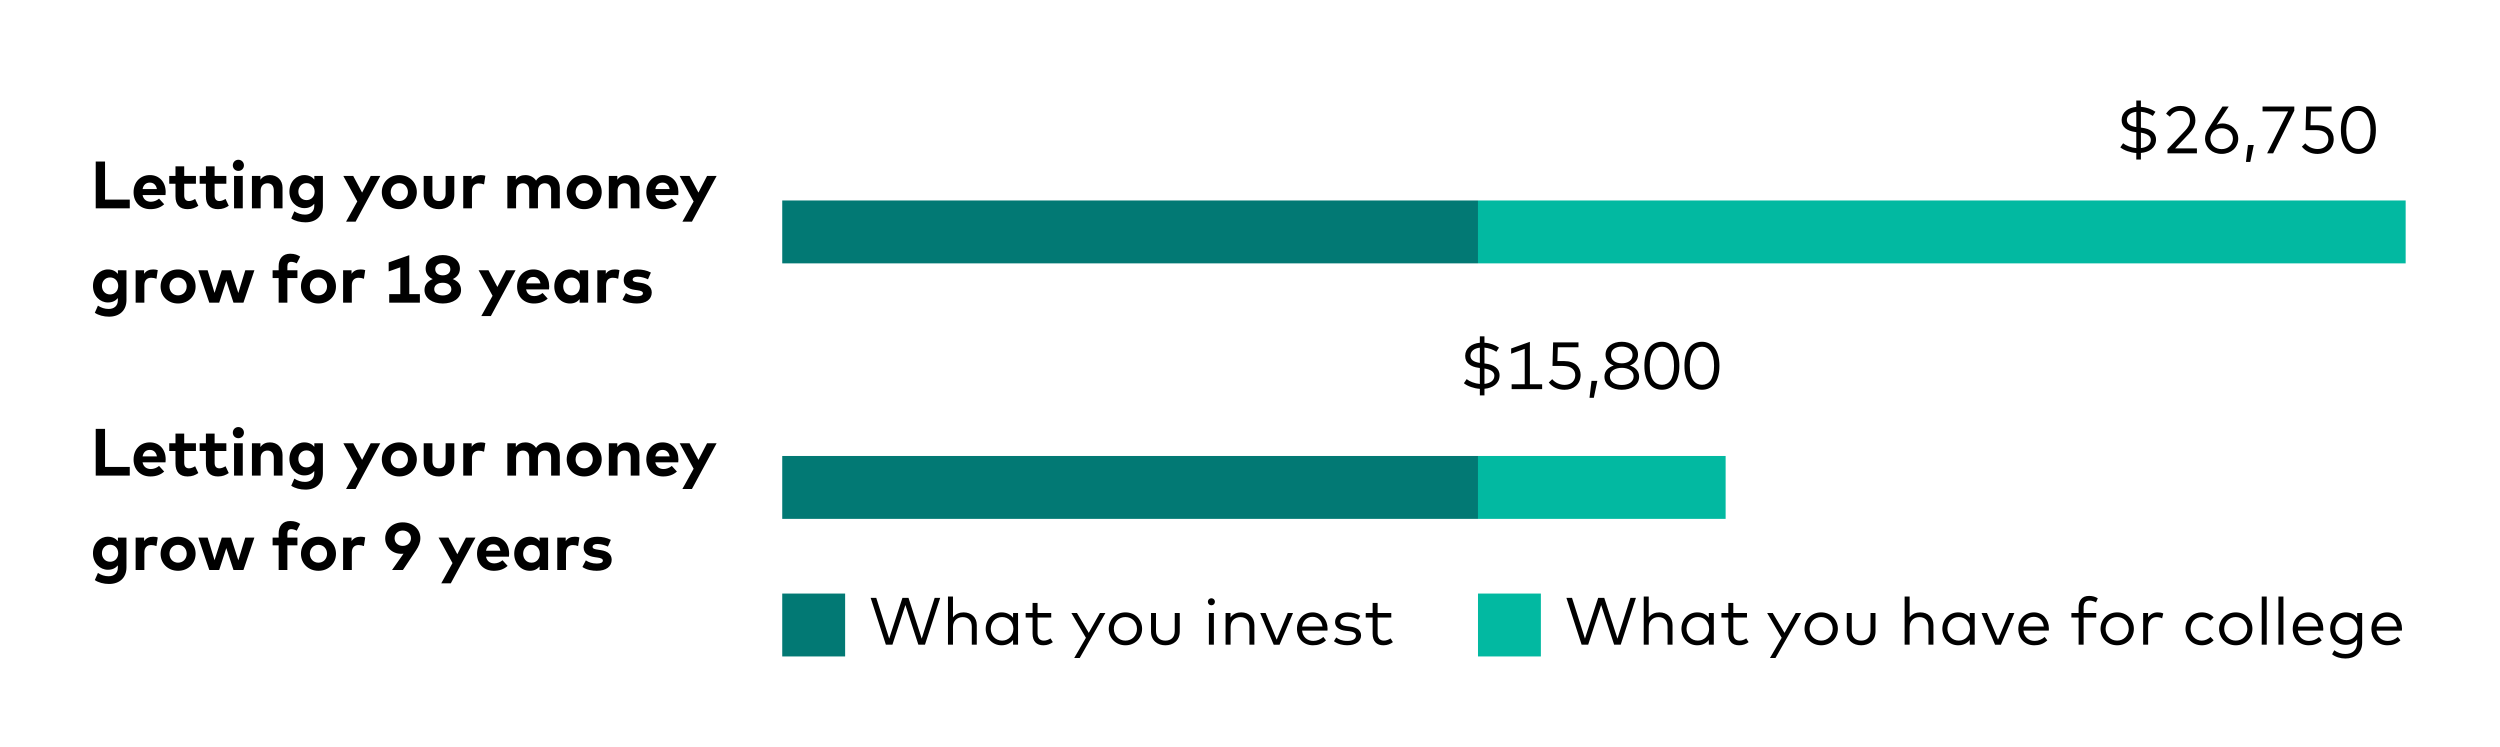 <svg width="636" height="190" viewBox="0 0 636 190" fill="none" xmlns="http://www.w3.org/2000/svg">
<path d="M33.013 53H24.352V41.1H26.723V50.782H33.013V53ZM38.256 53.212C35.732 53.212 33.981 51.495 33.981 48.903C33.981 46.31 35.681 44.542 38.146 44.542C40.517 44.542 42.141 46.302 42.149 48.869C42.149 49.124 42.132 49.43 42.107 49.617H36.267C36.505 50.807 37.338 51.325 38.384 51.325C39.098 51.325 39.871 51.036 40.466 50.535L41.767 51.963C40.832 52.822 39.642 53.212 38.256 53.212ZM36.276 48.104H39.922C39.718 47.05 39.081 46.455 38.129 46.455C37.083 46.455 36.471 47.084 36.276 48.104ZM47.73 53.212C45.69 53.212 44.644 52.056 44.644 49.923V46.736H43.055V44.764H44.644V42.316H46.863V44.764H49.846V46.736H46.863V49.745C46.863 50.773 47.407 51.147 48.095 51.147C48.622 51.147 49.192 50.883 49.642 50.611L50.458 52.346C49.736 52.839 48.903 53.212 47.73 53.212ZM55.466 53.212C53.426 53.212 52.38 52.056 52.38 49.923V46.736H50.791V44.764H52.38V42.316H54.599V44.764H57.582V46.736H54.599V49.745C54.599 50.773 55.143 51.147 55.831 51.147C56.358 51.147 56.928 50.883 57.378 50.611L58.194 52.346C57.472 52.839 56.639 53.212 55.466 53.212ZM60.639 43.48C59.84 43.48 59.228 42.868 59.228 42.069C59.228 41.27 59.84 40.641 60.639 40.641C61.438 40.641 62.058 41.27 62.058 42.069C62.058 42.868 61.438 43.48 60.639 43.48ZM61.761 53H59.542V44.764H61.761V53ZM66.31 53H64.091V44.764H66.25V45.733C66.837 44.857 67.738 44.542 68.673 44.542C70.543 44.542 71.877 45.843 71.877 47.755V53H69.659V48.469C69.659 47.279 69.064 46.625 68.052 46.625C67.1 46.625 66.31 47.245 66.31 48.486V53ZM77.697 56.562C76.396 56.562 75.019 56.221 74.093 55.567L74.883 53.757C75.708 54.3 76.617 54.598 77.603 54.598C78.98 54.598 79.949 53.833 79.949 52.413V51.836C79.388 52.524 78.555 52.949 77.416 52.949C75.41 52.949 73.625 51.275 73.625 48.75C73.625 46.217 75.41 44.542 77.416 44.542C78.564 44.542 79.405 44.984 79.966 45.681V44.764H82.142V52.32C82.142 54.964 80.417 56.562 77.697 56.562ZM77.977 50.909C79.21 50.909 80.043 49.974 80.043 48.75C80.043 47.517 79.21 46.583 77.977 46.583C76.711 46.583 75.903 47.551 75.903 48.75C75.903 49.94 76.711 50.909 77.977 50.909ZM90.461 56.4H88.03L90.895 51.249L87.342 44.764H89.858L92.119 48.996L94.312 44.764H96.743L90.461 56.4ZM101.579 53.212C99.02 53.212 97.133 51.359 97.133 48.877C97.133 46.395 99.02 44.542 101.579 44.542C104.146 44.542 106.041 46.395 106.041 48.877C106.041 51.359 104.146 53.212 101.579 53.212ZM101.579 51.147C102.828 51.147 103.772 50.212 103.772 48.877C103.772 47.543 102.828 46.608 101.579 46.608C100.329 46.608 99.394 47.543 99.394 48.877C99.394 50.212 100.329 51.147 101.579 51.147ZM111.686 53.212C109.621 53.212 107.785 52.09 107.785 49.489V44.764H110.003V49.294C110.003 50.611 110.726 51.147 111.686 51.147C112.638 51.147 113.369 50.611 113.369 49.294V44.764H115.579V49.489C115.579 52.09 113.743 53.212 111.686 53.212ZM120.066 53H117.847V44.764H119.998V45.664C120.516 44.891 121.307 44.542 122.318 44.542C122.794 44.542 123.168 44.611 123.474 44.721L123.143 46.922C122.777 46.761 122.25 46.659 121.8 46.659C120.771 46.659 120.066 47.288 120.066 48.512V53ZM131.288 53H129.07V44.764H131.229V45.733C131.815 44.857 132.716 44.542 133.651 44.542C134.841 44.542 135.819 45.078 136.371 45.953C137.009 44.908 138.088 44.542 139.168 44.542C141.106 44.542 142.415 45.843 142.415 47.755V53H140.205V48.469C140.205 47.279 139.601 46.625 138.598 46.625C137.646 46.625 136.856 47.245 136.856 48.486V53H134.637V48.469C134.637 47.279 134.042 46.625 133.031 46.625C132.079 46.625 131.288 47.245 131.288 48.486V53ZM148.611 53.212C146.052 53.212 144.165 51.359 144.165 48.877C144.165 46.395 146.052 44.542 148.611 44.542C151.178 44.542 153.073 46.395 153.073 48.877C153.073 51.359 151.178 53.212 148.611 53.212ZM148.611 51.147C149.86 51.147 150.804 50.212 150.804 48.877C150.804 47.543 149.86 46.608 148.611 46.608C147.361 46.608 146.426 47.543 146.426 48.877C146.426 50.212 147.361 51.147 148.611 51.147ZM157.104 53H154.885V44.764H157.044V45.733C157.631 44.857 158.532 44.542 159.467 44.542C161.337 44.542 162.671 45.843 162.671 47.755V53H160.453V48.469C160.453 47.279 159.858 46.625 158.846 46.625C157.894 46.625 157.104 47.245 157.104 48.486V53ZM168.695 53.212C166.17 53.212 164.419 51.495 164.419 48.903C164.419 46.31 166.119 44.542 168.584 44.542C170.956 44.542 172.579 46.302 172.588 48.869C172.588 49.124 172.571 49.43 172.545 49.617H166.706C166.944 50.807 167.777 51.325 168.822 51.325C169.536 51.325 170.31 51.036 170.905 50.535L172.205 51.963C171.27 52.822 170.08 53.212 168.695 53.212ZM166.714 48.104H170.361C170.157 47.05 169.519 46.455 168.567 46.455C167.522 46.455 166.91 47.084 166.714 48.104ZM176.026 56.4H173.595L176.459 51.249L172.906 44.764H175.422L177.683 48.996L179.876 44.764H182.307L176.026 56.4ZM27.726 80.561C26.425 80.561 25.049 80.222 24.122 79.567L24.913 77.757C25.737 78.3 26.646 78.598 27.633 78.598C29.009 78.598 29.979 77.833 29.979 76.413V75.835C29.418 76.524 28.584 76.949 27.445 76.949C25.439 76.949 23.654 75.275 23.654 72.75C23.654 70.217 25.439 68.543 27.445 68.543C28.593 68.543 29.434 68.984 29.995 69.681V68.763H32.172V76.32C32.172 78.963 30.446 80.561 27.726 80.561ZM28.006 74.909C29.239 74.909 30.072 73.974 30.072 72.75C30.072 71.517 29.239 70.582 28.006 70.582C26.74 70.582 25.933 71.552 25.933 72.75C25.933 73.94 26.74 74.909 28.006 74.909ZM36.726 77H34.507V68.763H36.658V69.665C37.176 68.891 37.967 68.543 38.978 68.543C39.454 68.543 39.828 68.611 40.134 68.721L39.803 70.922C39.437 70.761 38.91 70.659 38.46 70.659C37.431 70.659 36.726 71.288 36.726 72.512V77ZM45.299 77.213C42.741 77.213 40.854 75.359 40.854 72.877C40.854 70.395 42.741 68.543 45.299 68.543C47.866 68.543 49.762 70.395 49.762 72.877C49.762 75.359 47.866 77.213 45.299 77.213ZM45.299 75.147C46.549 75.147 47.492 74.212 47.492 72.877C47.492 71.543 46.549 70.608 45.299 70.608C44.05 70.608 43.115 71.543 43.115 72.877C43.115 74.212 44.05 75.147 45.299 75.147ZM55.76 77H53.244L50.456 68.763H52.819L54.579 74.518L56.423 68.763H58.761L60.631 74.543L62.399 68.763H64.719L61.931 77H59.398L57.571 71.433L55.76 77ZM73.108 77H70.89V70.736H69.351V68.763H70.89V67.743C70.89 65.814 71.918 64.547 73.839 64.547C74.961 64.547 75.743 64.871 76.372 65.287L75.488 67.013C75.08 66.791 74.596 66.613 74.077 66.613C73.44 66.613 73.108 67.004 73.108 67.769V68.763H75.667V70.736H73.108V77ZM81.009 77.213C78.451 77.213 76.564 75.359 76.564 72.877C76.564 70.395 78.451 68.543 81.009 68.543C83.576 68.543 85.472 70.395 85.472 72.877C85.472 75.359 83.576 77.213 81.009 77.213ZM81.009 75.147C82.259 75.147 83.202 74.212 83.202 72.877C83.202 71.543 82.259 70.608 81.009 70.608C79.76 70.608 78.825 71.543 78.825 72.877C78.825 74.212 79.76 75.147 81.009 75.147ZM89.502 77H87.284V68.763H89.434V69.665C89.953 68.891 90.743 68.543 91.755 68.543C92.231 68.543 92.605 68.611 92.911 68.721L92.579 70.922C92.214 70.761 91.687 70.659 91.236 70.659C90.208 70.659 89.502 71.288 89.502 72.512V77ZM106.819 77H99.016V74.824H101.838V67.999L98.88 69.052V66.766L104.125 64.913V74.824H106.819V77ZM112.644 77.213C110.085 77.213 107.994 75.929 107.994 73.761C107.994 72.308 108.921 71.458 110.094 70.999C109.065 70.523 108.283 69.673 108.283 68.305C108.283 66.162 110.238 64.888 112.644 64.888C115.049 64.888 117.004 66.162 117.004 68.305C117.004 69.673 116.214 70.523 115.185 70.999C116.358 71.458 117.293 72.308 117.293 73.761C117.293 75.929 115.202 77.213 112.644 77.213ZM112.644 70.047C113.706 70.047 114.565 69.503 114.565 68.483C114.565 67.497 113.706 66.962 112.644 66.962C111.581 66.962 110.723 67.497 110.723 68.483C110.723 69.503 111.581 70.047 112.644 70.047ZM112.644 75.164C113.825 75.164 114.82 74.612 114.82 73.566C114.82 72.504 113.825 71.934 112.644 71.934C111.454 71.934 110.468 72.504 110.468 73.566C110.468 74.612 111.454 75.164 112.644 75.164ZM124.876 80.4H122.445L125.31 75.249L121.757 68.763H124.273L126.534 72.996L128.727 68.763H131.158L124.876 80.4ZM135.824 77.213C133.299 77.213 131.548 75.496 131.548 72.903C131.548 70.311 133.248 68.543 135.713 68.543C138.085 68.543 139.708 70.302 139.717 72.869C139.717 73.124 139.7 73.43 139.674 73.617H133.835C134.073 74.807 134.906 75.326 135.951 75.326C136.665 75.326 137.439 75.037 138.034 74.535L139.334 75.963C138.399 76.822 137.209 77.213 135.824 77.213ZM133.843 72.104H137.49C137.286 71.05 136.648 70.455 135.696 70.455C134.651 70.455 134.039 71.084 133.843 72.104ZM144.997 77.213C142.728 77.213 141.011 75.351 141.011 72.877C141.011 70.404 142.728 68.543 144.997 68.543C146.128 68.543 146.918 69.001 147.462 69.673V68.763H149.63V77H147.462V76.091C146.927 76.754 146.128 77.213 144.997 77.213ZM145.405 75.147C146.672 75.147 147.53 74.178 147.53 72.877C147.53 71.577 146.672 70.608 145.405 70.608C144.105 70.608 143.28 71.62 143.28 72.877C143.28 74.135 144.105 75.147 145.405 75.147ZM154.182 77H151.963V68.763H154.114V69.665C154.632 68.891 155.423 68.543 156.434 68.543C156.91 68.543 157.284 68.611 157.59 68.721L157.259 70.922C156.893 70.761 156.366 70.659 155.916 70.659C154.887 70.659 154.182 71.288 154.182 72.512V77ZM162.021 77.213C160.899 77.213 159.429 77 158.358 76.243L159.233 74.561C159.939 75.028 160.797 75.368 162.038 75.368C163.067 75.368 163.56 75.079 163.56 74.594C163.56 74.195 163.143 73.974 162.191 73.838L161.52 73.745C159.616 73.481 158.672 72.648 158.672 71.246C158.672 69.554 159.981 68.551 162.149 68.551C163.466 68.551 164.495 68.797 165.591 69.333L164.843 71.058C164.189 70.736 163.143 70.395 162.217 70.387C161.375 70.387 160.95 70.684 160.95 71.135C160.95 71.611 161.545 71.73 162.293 71.841L163.024 71.951C164.809 72.223 165.804 73.022 165.804 74.416C165.804 76.116 164.41 77.213 162.021 77.213Z" fill="black"/>
<path d="M33.013 121H24.352V109.1H26.723V118.781H33.013V121ZM38.256 121.213C35.732 121.213 33.981 119.495 33.981 116.903C33.981 114.31 35.681 112.542 38.146 112.542C40.517 112.542 42.141 114.302 42.149 116.869C42.149 117.124 42.132 117.43 42.107 117.617H36.267C36.505 118.807 37.338 119.325 38.384 119.325C39.098 119.325 39.871 119.036 40.466 118.535L41.767 119.963C40.832 120.821 39.642 121.213 38.256 121.213ZM36.276 116.104H39.922C39.718 115.05 39.081 114.455 38.129 114.455C37.083 114.455 36.471 115.084 36.276 116.104ZM47.73 121.213C45.69 121.213 44.644 120.056 44.644 117.923V114.735H43.055V112.763H44.644V110.315H46.863V112.763H49.846V114.735H46.863V117.744C46.863 118.773 47.407 119.147 48.095 119.147C48.622 119.147 49.192 118.883 49.642 118.611L50.458 120.345C49.736 120.838 48.903 121.213 47.73 121.213ZM55.466 121.213C53.426 121.213 52.38 120.056 52.38 117.923V114.735H50.791V112.763H52.38V110.315H54.599V112.763H57.582V114.735H54.599V117.744C54.599 118.773 55.143 119.147 55.831 119.147C56.358 119.147 56.928 118.883 57.378 118.611L58.194 120.345C57.472 120.838 56.639 121.213 55.466 121.213ZM60.639 111.48C59.84 111.48 59.228 110.868 59.228 110.069C59.228 109.27 59.84 108.641 60.639 108.641C61.438 108.641 62.058 109.27 62.058 110.069C62.058 110.868 61.438 111.48 60.639 111.48ZM61.761 121H59.542V112.763H61.761V121ZM66.31 121H64.091V112.763H66.25V113.732C66.837 112.857 67.738 112.542 68.673 112.542C70.543 112.542 71.877 113.843 71.877 115.755V121H69.659V116.469C69.659 115.279 69.064 114.625 68.052 114.625C67.1 114.625 66.31 115.245 66.31 116.486V121ZM77.697 124.562C76.396 124.562 75.019 124.222 74.093 123.567L74.883 121.757C75.708 122.301 76.617 122.598 77.603 122.598C78.98 122.598 79.949 121.833 79.949 120.413V119.835C79.388 120.524 78.555 120.949 77.416 120.949C75.41 120.949 73.625 119.274 73.625 116.75C73.625 114.217 75.41 112.542 77.416 112.542C78.564 112.542 79.405 112.984 79.966 113.681V112.763H82.142V120.32C82.142 122.964 80.417 124.562 77.697 124.562ZM77.977 118.909C79.21 118.909 80.043 117.974 80.043 116.75C80.043 115.517 79.21 114.582 77.977 114.582C76.711 114.582 75.903 115.551 75.903 116.75C75.903 117.94 76.711 118.909 77.977 118.909ZM90.461 124.4H88.03L90.895 119.249L87.342 112.763H89.858L92.119 116.996L94.312 112.763H96.743L90.461 124.4ZM101.579 121.213C99.02 121.213 97.133 119.359 97.133 116.877C97.133 114.395 99.02 112.542 101.579 112.542C104.146 112.542 106.041 114.395 106.041 116.877C106.041 119.359 104.146 121.213 101.579 121.213ZM101.579 119.147C102.828 119.147 103.772 118.212 103.772 116.877C103.772 115.543 102.828 114.608 101.579 114.608C100.329 114.608 99.394 115.543 99.394 116.877C99.394 118.212 100.329 119.147 101.579 119.147ZM111.686 121.213C109.621 121.213 107.785 120.09 107.785 117.489V112.763H110.003V117.294C110.003 118.611 110.726 119.147 111.686 119.147C112.638 119.147 113.369 118.611 113.369 117.294V112.763H115.579V117.489C115.579 120.09 113.743 121.213 111.686 121.213ZM120.066 121H117.847V112.763H119.998V113.664C120.516 112.891 121.307 112.542 122.318 112.542C122.794 112.542 123.168 112.61 123.474 112.721L123.143 114.922C122.777 114.761 122.25 114.659 121.8 114.659C120.771 114.659 120.066 115.288 120.066 116.512V121ZM131.288 121H129.07V112.763H131.229V113.732C131.815 112.857 132.716 112.542 133.651 112.542C134.841 112.542 135.819 113.078 136.371 113.953C137.009 112.908 138.088 112.542 139.168 112.542C141.106 112.542 142.415 113.843 142.415 115.755V121H140.205V116.469C140.205 115.279 139.601 114.625 138.598 114.625C137.646 114.625 136.856 115.245 136.856 116.486V121H134.637V116.469C134.637 115.279 134.042 114.625 133.031 114.625C132.079 114.625 131.288 115.245 131.288 116.486V121ZM148.611 121.213C146.052 121.213 144.165 119.359 144.165 116.877C144.165 114.395 146.052 112.542 148.611 112.542C151.178 112.542 153.073 114.395 153.073 116.877C153.073 119.359 151.178 121.213 148.611 121.213ZM148.611 119.147C149.86 119.147 150.804 118.212 150.804 116.877C150.804 115.543 149.86 114.608 148.611 114.608C147.361 114.608 146.426 115.543 146.426 116.877C146.426 118.212 147.361 119.147 148.611 119.147ZM157.104 121H154.885V112.763H157.044V113.732C157.631 112.857 158.532 112.542 159.467 112.542C161.337 112.542 162.671 113.843 162.671 115.755V121H160.453V116.469C160.453 115.279 159.858 114.625 158.846 114.625C157.894 114.625 157.104 115.245 157.104 116.486V121ZM168.695 121.213C166.17 121.213 164.419 119.495 164.419 116.903C164.419 114.31 166.119 112.542 168.584 112.542C170.956 112.542 172.579 114.302 172.588 116.869C172.588 117.124 172.571 117.43 172.545 117.617H166.706C166.944 118.807 167.777 119.325 168.822 119.325C169.536 119.325 170.31 119.036 170.905 118.535L172.205 119.963C171.27 120.821 170.08 121.213 168.695 121.213ZM166.714 116.104H170.361C170.157 115.05 169.519 114.455 168.567 114.455C167.522 114.455 166.91 115.084 166.714 116.104ZM176.026 124.4H173.595L176.459 119.249L172.906 112.763H175.422L177.683 116.996L179.876 112.763H182.307L176.026 124.4ZM27.726 148.562C26.425 148.562 25.049 148.222 24.122 147.567L24.913 145.757C25.737 146.301 26.646 146.598 27.633 146.598C29.009 146.598 29.979 145.833 29.979 144.413V143.835C29.418 144.524 28.584 144.949 27.445 144.949C25.439 144.949 23.654 143.274 23.654 140.75C23.654 138.217 25.439 136.542 27.445 136.542C28.593 136.542 29.434 136.984 29.995 137.681V136.763H32.172V144.32C32.172 146.964 30.446 148.562 27.726 148.562ZM28.006 142.909C29.239 142.909 30.072 141.974 30.072 140.75C30.072 139.517 29.239 138.582 28.006 138.582C26.74 138.582 25.933 139.551 25.933 140.75C25.933 141.94 26.74 142.909 28.006 142.909ZM36.726 145H34.507V136.763H36.658V137.664C37.176 136.891 37.967 136.542 38.978 136.542C39.454 136.542 39.828 136.61 40.134 136.721L39.803 138.922C39.437 138.761 38.91 138.659 38.46 138.659C37.431 138.659 36.726 139.288 36.726 140.512V145ZM45.299 145.213C42.741 145.213 40.854 143.359 40.854 140.877C40.854 138.395 42.741 136.542 45.299 136.542C47.866 136.542 49.762 138.395 49.762 140.877C49.762 143.359 47.866 145.213 45.299 145.213ZM45.299 143.147C46.549 143.147 47.492 142.212 47.492 140.877C47.492 139.543 46.549 138.608 45.299 138.608C44.05 138.608 43.115 139.543 43.115 140.877C43.115 142.212 44.05 143.147 45.299 143.147ZM55.76 145H53.244L50.456 136.763H52.819L54.579 142.518L56.423 136.763H58.761L60.631 142.543L62.399 136.763H64.719L61.931 145H59.398L57.571 139.432L55.76 145ZM73.108 145H70.89V138.735H69.351V136.763H70.89V135.743C70.89 133.814 71.918 132.547 73.839 132.547C74.961 132.547 75.743 132.87 76.372 133.287L75.488 135.012C75.08 134.791 74.596 134.613 74.077 134.613C73.44 134.613 73.108 135.004 73.108 135.769V136.763H75.667V138.735H73.108V145ZM81.009 145.213C78.451 145.213 76.564 143.359 76.564 140.877C76.564 138.395 78.451 136.542 81.009 136.542C83.576 136.542 85.472 138.395 85.472 140.877C85.472 143.359 83.576 145.213 81.009 145.213ZM81.009 143.147C82.259 143.147 83.202 142.212 83.202 140.877C83.202 139.543 82.259 138.608 81.009 138.608C79.76 138.608 78.825 139.543 78.825 140.877C78.825 142.212 79.76 143.147 81.009 143.147ZM89.502 145H87.284V136.763H89.434V137.664C89.953 136.891 90.743 136.542 91.755 136.542C92.231 136.542 92.605 136.61 92.911 136.721L92.579 138.922C92.214 138.761 91.687 138.659 91.236 138.659C90.208 138.659 89.502 139.288 89.502 140.512V145ZM102.51 145H99.739L102.654 140.86C102.493 140.886 102.323 140.894 102.119 140.894C99.705 140.894 97.996 139.169 97.996 136.942C97.996 134.613 99.909 132.887 102.467 132.887C105.009 132.887 106.938 134.596 106.938 136.899C106.938 137.987 106.53 138.982 105.808 140.061L102.51 145ZM102.467 138.88C103.657 138.88 104.55 138.072 104.55 136.925C104.55 135.769 103.657 134.97 102.467 134.97C101.269 134.97 100.385 135.769 100.385 136.925C100.385 138.072 101.269 138.88 102.467 138.88ZM114.683 148.4H112.252L115.117 143.249L111.564 136.763H114.08L116.341 140.996L118.534 136.763H120.965L114.683 148.4ZM125.63 145.213C123.106 145.213 121.355 143.495 121.355 140.903C121.355 138.31 123.055 136.542 125.52 136.542C127.891 136.542 129.515 138.302 129.523 140.869C129.523 141.124 129.506 141.43 129.481 141.617H123.641C123.879 142.807 124.712 143.325 125.758 143.325C126.472 143.325 127.245 143.036 127.84 142.535L129.141 143.963C128.206 144.821 127.016 145.213 125.63 145.213ZM123.65 140.104H127.296C127.092 139.05 126.455 138.455 125.503 138.455C124.457 138.455 123.845 139.084 123.65 140.104ZM134.804 145.213C132.535 145.213 130.818 143.351 130.818 140.877C130.818 138.404 132.535 136.542 134.804 136.542C135.935 136.542 136.725 137.001 137.269 137.673V136.763H139.437V145H137.269V144.09C136.734 144.753 135.935 145.213 134.804 145.213ZM135.212 143.147C136.479 143.147 137.337 142.178 137.337 140.877C137.337 139.577 136.479 138.608 135.212 138.608C133.912 138.608 133.087 139.619 133.087 140.877C133.087 142.135 133.912 143.147 135.212 143.147ZM143.988 145H141.77V136.763H143.92V137.664C144.439 136.891 145.229 136.542 146.241 136.542C146.717 136.542 147.091 136.61 147.397 136.721L147.065 138.922C146.7 138.761 146.173 138.659 145.722 138.659C144.694 138.659 143.988 139.288 143.988 140.512V145ZM151.828 145.213C150.706 145.213 149.236 145 148.165 144.243L149.04 142.56C149.746 143.028 150.604 143.368 151.845 143.368C152.874 143.368 153.367 143.079 153.367 142.594C153.367 142.195 152.95 141.974 151.998 141.838L151.327 141.744C149.423 141.481 148.479 140.648 148.479 139.245C148.479 137.554 149.788 136.551 151.956 136.551C153.273 136.551 154.302 136.797 155.398 137.333L154.65 139.058C153.996 138.735 152.95 138.395 152.024 138.387C151.182 138.387 150.757 138.684 150.757 139.135C150.757 139.611 151.352 139.73 152.1 139.84L152.831 139.951C154.616 140.223 155.611 141.022 155.611 142.416C155.611 144.116 154.217 145.213 151.828 145.213Z" fill="black"/>
<rect x="199" y="51" width="177" height="16" fill="#027974"/>
<rect x="199" y="116" width="177" height="16" fill="#027974"/>
<rect x="376" y="51" width="236" height="16" fill="#02B9A1"/>
<rect x="376" y="116" width="63" height="16" fill="#02B9A1"/>
<path d="M544.647 40.59H543.474V38.923C541.978 38.822 540.38 38.269 539.411 37.495L540.117 36.45C540.839 37.028 542.165 37.572 543.474 37.682V33.611L543.16 33.569C541.137 33.305 539.726 32.361 539.743 30.509C539.768 28.562 541.375 27.389 543.474 27.194V25.57H544.647V27.185C546.152 27.287 547.376 27.78 548.345 28.434L547.673 29.497C546.874 28.953 545.82 28.537 544.647 28.434V32.464L544.919 32.498C546.942 32.752 548.515 33.645 548.489 35.541C548.464 37.581 546.78 38.711 544.647 38.907V40.59ZM543.474 32.328V28.443C542.055 28.605 541.086 29.344 541.077 30.474C541.069 31.452 541.808 32.072 543.474 32.328ZM544.647 33.747V37.666C546.101 37.504 547.155 36.824 547.171 35.6C547.18 34.605 546.271 34.002 544.647 33.747ZM558.896 39H551.408V37.971L555.904 33.228C556.635 32.464 557.128 31.648 557.128 30.628C557.128 29.259 556.244 28.197 554.663 28.197C553.312 28.197 552.572 28.902 552.011 29.684L551.059 28.919C551.62 28.086 552.666 26.947 554.706 26.947C557.12 26.947 558.505 28.528 558.505 30.628C558.505 32.106 557.681 33.169 556.907 33.993L553.354 37.751H558.896V39ZM565.188 39.153C562.766 39.153 560.964 37.495 560.964 35.285C560.964 34.359 561.278 33.543 561.848 32.651L565.392 27.1H566.99L563.905 31.75C564.279 31.554 564.763 31.41 565.409 31.41C567.628 31.41 569.404 33.067 569.404 35.285C569.404 37.495 567.611 39.153 565.188 39.153ZM565.188 37.938C566.837 37.938 568.053 36.833 568.053 35.285C568.053 33.73 566.837 32.625 565.188 32.625C563.539 32.625 562.324 33.73 562.315 35.285C562.315 36.833 563.539 37.938 565.188 37.938ZM572.466 41.202H571.37L571.88 36.892H573.359L572.466 41.202ZM578.29 39H576.76L582.089 28.341H575.595V27.1H583.67V28.128L578.29 39ZM589.622 39.161C587.948 39.161 586.596 38.532 585.593 37.309L586.469 36.459C587.242 37.385 588.415 37.912 589.622 37.912C591.373 37.912 592.334 36.816 592.334 35.472C592.334 34.172 591.475 33.101 589.138 33.101H586.545L586.698 27.1H593.15V28.341H587.897L587.786 31.86H589.537C592.342 31.86 593.694 33.458 593.694 35.362C593.694 37.793 591.875 39.161 589.622 39.161ZM600.002 39.153C597.554 39.153 595.523 37.377 595.523 33.05C595.523 28.715 597.554 26.947 600.002 26.947C602.425 26.947 604.422 28.893 604.422 33.05C604.422 37.377 602.425 39.153 600.002 39.153ZM600.002 37.895C601.677 37.895 603.062 36.569 603.062 33.05C603.062 29.701 601.677 28.205 600.002 28.205C598.294 28.205 596.883 29.531 596.883 33.05C596.883 36.569 598.294 37.895 600.002 37.895Z" fill="black"/>
<path d="M377.647 100.59H376.474V98.924C374.978 98.822 373.38 98.269 372.411 97.496L373.117 96.45C373.839 97.028 375.165 97.572 376.474 97.683V93.611L376.16 93.569C374.137 93.305 372.726 92.362 372.743 90.508C372.768 88.562 374.375 87.389 376.474 87.194V85.57H377.647V87.185C379.152 87.287 380.376 87.78 381.345 88.434L380.673 89.497C379.874 88.953 378.82 88.537 377.647 88.434V92.463L377.919 92.498C379.942 92.752 381.515 93.645 381.489 95.54C381.464 97.581 379.78 98.711 377.647 98.906V100.59ZM376.474 92.328V88.443C375.055 88.605 374.086 89.344 374.077 90.475C374.069 91.452 374.808 92.073 376.474 92.328ZM377.647 93.747V97.665C379.101 97.504 380.155 96.824 380.171 95.6C380.18 94.606 379.271 94.002 377.647 93.747ZM392.321 99H384.561V97.751H387.893V88.749L384.433 89.99V88.656L389.202 86.956V97.751H392.321V99ZM398.035 99.162C396.361 99.162 395.009 98.532 394.006 97.308L394.882 96.459C395.655 97.385 396.828 97.912 398.035 97.912C399.786 97.912 400.747 96.816 400.747 95.472C400.747 94.172 399.888 93.101 397.551 93.101H394.958L395.111 87.1H401.563V88.341H396.31L396.199 91.86H397.95C400.755 91.86 402.107 93.458 402.107 95.362C402.107 97.793 400.288 99.162 398.035 99.162ZM405.466 101.202H404.37L404.88 96.892H406.359L405.466 101.202ZM412.582 99.162C410.151 99.162 408.17 97.954 408.17 95.829C408.17 94.308 409.224 93.424 410.525 92.99C409.36 92.549 408.451 91.665 408.451 90.203C408.451 88.137 410.312 86.947 412.582 86.947C414.851 86.947 416.713 88.137 416.713 90.203C416.713 91.665 415.803 92.549 414.639 92.99C415.939 93.424 416.993 94.308 416.993 95.829C416.993 97.954 415.013 99.162 412.582 99.162ZM412.582 92.43C414.086 92.43 415.327 91.698 415.327 90.27C415.327 88.902 414.086 88.171 412.582 88.171C411.077 88.171 409.836 88.902 409.836 90.27C409.836 91.698 411.077 92.43 412.582 92.43ZM412.582 97.938C414.239 97.938 415.599 97.189 415.599 95.753C415.599 94.334 414.239 93.577 412.582 93.577C410.916 93.577 409.556 94.334 409.556 95.753C409.556 97.189 410.924 97.938 412.582 97.938ZM422.809 99.153C420.361 99.153 418.33 97.376 418.33 93.05C418.33 88.715 420.361 86.947 422.809 86.947C425.232 86.947 427.229 88.894 427.229 93.05C427.229 97.376 425.232 99.153 422.809 99.153ZM422.809 97.895C424.484 97.895 425.869 96.569 425.869 93.05C425.869 89.701 424.484 88.205 422.809 88.205C421.101 88.205 419.69 89.531 419.69 93.05C419.69 96.569 421.101 97.895 422.809 97.895ZM433.002 99.153C430.554 99.153 428.523 97.376 428.523 93.05C428.523 88.715 430.554 86.947 433.002 86.947C435.425 86.947 437.422 88.894 437.422 93.05C437.422 97.376 435.425 99.153 433.002 99.153ZM433.002 97.895C434.677 97.895 436.062 96.569 436.062 93.05C436.062 89.701 434.677 88.205 433.002 88.205C431.294 88.205 429.883 89.531 429.883 93.05C429.883 96.569 431.294 97.895 433.002 97.895Z" fill="black"/>
<path d="M227.035 164H225.361L221.493 152.1H222.921L226.211 162.453L229.577 152.1H231.124L234.481 162.461L237.779 152.1H239.182L235.314 164H233.631L230.333 153.919L227.035 164ZM242.439 164H241.164V151.76H242.439V157.072C243.102 156.137 244.156 155.789 245.134 155.789C247.123 155.789 248.491 157.064 248.491 159.01V164H247.225V159.427C247.225 157.897 246.375 156.996 244.904 156.996C243.553 156.996 242.439 157.931 242.439 159.461V164ZM254.783 164.162C252.522 164.162 250.762 162.393 250.762 159.971C250.762 157.557 252.522 155.789 254.783 155.789C256.109 155.789 257.086 156.333 257.724 157.149V155.95H258.99V164H257.724V162.801C257.086 163.626 256.109 164.162 254.783 164.162ZM254.936 162.971C256.61 162.971 257.8 161.679 257.8 159.971C257.8 158.271 256.61 156.979 254.936 156.979C253.21 156.979 252.054 158.313 252.054 159.971C252.054 161.637 253.227 162.971 254.936 162.971ZM265.451 164.162C263.717 164.162 262.689 163.209 262.689 161.186V157.098H260.929V155.95H262.689V153.392H263.955V155.95H267.432V157.098H263.955V161.161C263.955 162.419 264.618 162.971 265.553 162.971C266.174 162.971 266.777 162.742 267.245 162.402L267.84 163.362C267.236 163.821 266.437 164.162 265.451 164.162ZM274.677 167.4H273.274L276.258 162.257L272.56 155.95H273.98L276.98 160.999L279.819 155.95H281.213L274.677 167.4ZM286.306 164.162C283.883 164.162 282.073 162.359 282.073 159.971C282.073 157.591 283.883 155.789 286.306 155.789C288.728 155.789 290.547 157.591 290.547 159.971C290.547 162.359 288.728 164.162 286.306 164.162ZM286.306 162.971C287.972 162.971 289.247 161.713 289.247 159.971C289.247 158.237 287.972 156.979 286.306 156.979C284.631 156.979 283.365 158.237 283.365 159.971C283.365 161.713 284.631 162.971 286.306 162.971ZM296.473 164.162C294.526 164.162 292.818 163.031 292.818 160.642V155.95H294.084V160.523C294.084 162.189 295.096 162.971 296.473 162.971C297.85 162.971 298.853 162.189 298.853 160.523V155.95H300.128V160.642C300.128 163.031 298.411 164.162 296.473 164.162ZM308.175 153.987C307.665 153.987 307.282 153.604 307.282 153.094C307.282 152.584 307.665 152.193 308.175 152.193C308.676 152.193 309.076 152.584 309.076 153.094C309.076 153.604 308.676 153.987 308.175 153.987ZM308.812 164H307.537V155.95H308.812V164ZM313.062 164H311.787V155.95H313.045V157.098C313.7 156.137 314.771 155.789 315.757 155.789C317.746 155.789 319.114 157.064 319.114 159.01V164H317.848V159.427C317.848 157.897 316.998 156.996 315.527 156.996C314.176 156.996 313.062 157.931 313.062 159.461V164ZM325.52 164.017H324.033L320.599 155.95H321.976L324.789 162.725L327.603 155.95H328.946L325.52 164.017ZM334.023 164.162C331.643 164.162 329.952 162.47 329.952 159.979C329.952 157.514 331.652 155.789 333.947 155.789C336.131 155.789 337.712 157.497 337.729 159.945C337.729 160.107 337.721 160.277 337.704 160.421H331.252C331.431 162.155 332.646 163.048 334.1 163.048C335.094 163.048 335.961 162.665 336.65 162.036L337.33 162.903C336.327 163.864 335.205 164.162 334.023 164.162ZM331.269 159.393H336.437C336.276 157.888 335.29 156.919 333.921 156.919C332.434 156.919 331.473 157.939 331.269 159.393ZM342.711 164.153C341.674 164.153 340.373 163.898 339.353 163.124L339.94 162.172C340.552 162.648 341.368 163.048 342.728 163.048C344.088 163.048 344.946 162.597 344.946 161.747C344.946 161.101 344.402 160.71 343.263 160.574L342.303 160.464C340.492 160.243 339.642 159.435 339.642 158.237C339.642 156.715 340.926 155.797 342.855 155.797C344.122 155.797 345.278 156.154 346.051 156.673L345.499 157.659C344.98 157.302 343.952 156.902 342.864 156.902C341.716 156.902 340.96 157.387 340.96 158.169C340.96 158.84 341.546 159.172 342.6 159.299L343.552 159.418C345.261 159.639 346.255 160.345 346.255 161.662C346.255 163.192 344.878 164.153 342.711 164.153ZM351.962 164.162C350.228 164.162 349.199 163.209 349.199 161.186V157.098H347.44V155.95H349.199V153.392H350.466V155.95H353.942V157.098H350.466V161.161C350.466 162.419 351.129 162.971 352.064 162.971C352.684 162.971 353.288 162.742 353.755 162.402L354.35 163.362C353.747 163.821 352.948 164.162 351.962 164.162Z" fill="black"/>
<path d="M404.035 164H402.361L398.493 152.1H399.921L403.211 162.453L406.577 152.1H408.124L411.481 162.461L414.779 152.1H416.182L412.314 164H410.631L407.333 153.919L404.035 164ZM419.439 164H418.164V151.76H419.439V157.072C420.102 156.137 421.156 155.789 422.134 155.789C424.123 155.789 425.491 157.064 425.491 159.01V164H424.225V159.427C424.225 157.897 423.375 156.996 421.904 156.996C420.553 156.996 419.439 157.931 419.439 159.461V164ZM431.783 164.162C429.522 164.162 427.762 162.393 427.762 159.971C427.762 157.557 429.522 155.789 431.783 155.789C433.109 155.789 434.086 156.333 434.724 157.149V155.95H435.99V164H434.724V162.801C434.086 163.626 433.109 164.162 431.783 164.162ZM431.936 162.971C433.61 162.971 434.8 161.679 434.8 159.971C434.8 158.271 433.61 156.979 431.936 156.979C430.21 156.979 429.054 158.313 429.054 159.971C429.054 161.637 430.227 162.971 431.936 162.971ZM442.451 164.162C440.717 164.162 439.689 163.209 439.689 161.186V157.098H437.929V155.95H439.689V153.392H440.955V155.95H444.432V157.098H440.955V161.161C440.955 162.419 441.618 162.971 442.553 162.971C443.174 162.971 443.777 162.742 444.245 162.402L444.84 163.362C444.236 163.821 443.437 164.162 442.451 164.162ZM451.677 167.4H450.274L453.258 162.257L449.56 155.95H450.98L453.98 160.999L456.819 155.95H458.213L451.677 167.4ZM463.306 164.162C460.883 164.162 459.073 162.359 459.073 159.971C459.073 157.591 460.883 155.789 463.306 155.789C465.728 155.789 467.547 157.591 467.547 159.971C467.547 162.359 465.728 164.162 463.306 164.162ZM463.306 162.971C464.972 162.971 466.247 161.713 466.247 159.971C466.247 158.237 464.972 156.979 463.306 156.979C461.631 156.979 460.365 158.237 460.365 159.971C460.365 161.713 461.631 162.971 463.306 162.971ZM473.473 164.162C471.526 164.162 469.818 163.031 469.818 160.642V155.95H471.084V160.523C471.084 162.189 472.096 162.971 473.473 162.971C474.85 162.971 475.853 162.189 475.853 160.523V155.95H477.128V160.642C477.128 163.031 475.411 164.162 473.473 164.162ZM485.812 164H484.537V151.76H485.812V157.072C486.475 156.137 487.529 155.789 488.507 155.789C490.496 155.789 491.864 157.064 491.864 159.01V164H490.598V159.427C490.598 157.897 489.748 156.996 488.277 156.996C486.926 156.996 485.812 157.931 485.812 159.461V164ZM498.156 164.162C495.895 164.162 494.135 162.393 494.135 159.971C494.135 157.557 495.895 155.789 498.156 155.789C499.482 155.789 500.459 156.333 501.097 157.149V155.95H502.363V164H501.097V162.801C500.459 163.626 499.482 164.162 498.156 164.162ZM498.309 162.971C499.983 162.971 501.173 161.679 501.173 159.971C501.173 158.271 499.983 156.979 498.309 156.979C496.583 156.979 495.427 158.313 495.427 159.971C495.427 161.637 496.6 162.971 498.309 162.971ZM509.028 164.017H507.541L504.107 155.95H505.484L508.297 162.725L511.111 155.95H512.454L509.028 164.017ZM517.531 164.162C515.151 164.162 513.459 162.47 513.459 159.979C513.459 157.514 515.159 155.789 517.454 155.789C519.639 155.789 521.22 157.497 521.237 159.945C521.237 160.107 521.228 160.277 521.211 160.421H514.76C514.938 162.155 516.154 163.048 517.607 163.048C518.602 163.048 519.469 162.665 520.157 162.036L520.837 162.903C519.834 163.864 518.712 164.162 517.531 164.162ZM514.777 159.393H519.945C519.783 157.888 518.797 156.919 517.429 156.919C515.941 156.919 514.981 157.939 514.777 159.393ZM530.074 164H528.799V157.098H526.963V155.95H528.799V154.573C528.799 152.856 529.573 151.598 531.477 151.598C532.386 151.598 533.109 151.853 533.678 152.202L533.219 153.264C532.786 153.009 532.174 152.788 531.562 152.788C530.525 152.788 530.074 153.451 530.074 154.573V155.95H533.279V157.098H530.074V164ZM538.61 164.162C536.188 164.162 534.377 162.359 534.377 159.971C534.377 157.591 536.188 155.789 538.61 155.789C541.033 155.789 542.852 157.591 542.852 159.971C542.852 162.359 541.033 164.162 538.61 164.162ZM538.61 162.971C540.276 162.971 541.551 161.713 541.551 159.971C541.551 158.237 540.276 156.979 538.61 156.979C536.936 156.979 535.669 158.237 535.669 159.971C535.669 161.713 536.936 162.971 538.61 162.971ZM546.483 164H545.216V155.95H546.474V157.081C547.027 156.256 547.877 155.789 548.863 155.789C549.441 155.789 549.917 155.865 550.342 156.061L550.036 157.31C549.645 157.098 549.109 156.987 548.642 156.987C547.384 156.987 546.483 157.973 546.483 159.495V164ZM560.158 164.162C557.684 164.162 555.993 162.359 555.993 159.971C555.993 157.591 557.684 155.789 560.158 155.789C561.348 155.789 562.419 156.231 563.141 157.055L562.325 157.914C561.722 157.327 560.999 156.979 560.124 156.979C558.509 156.979 557.285 158.237 557.285 159.971C557.285 161.713 558.509 162.971 560.124 162.971C560.999 162.971 561.781 162.58 562.351 162.028L563.141 162.895C562.41 163.72 561.348 164.162 560.158 164.162ZM568.775 164.162C566.353 164.162 564.542 162.359 564.542 159.971C564.542 157.591 566.353 155.789 568.775 155.789C571.198 155.789 573.017 157.591 573.017 159.971C573.017 162.359 571.198 164.162 568.775 164.162ZM568.775 162.971C570.441 162.971 571.716 161.713 571.716 159.971C571.716 158.237 570.441 156.979 568.775 156.979C567.101 156.979 565.834 158.237 565.834 159.971C565.834 161.713 567.101 162.971 568.775 162.971ZM576.656 164H575.381V151.76H576.656V164ZM580.906 164H579.631V151.76H580.906V164ZM587.341 164.162C584.961 164.162 583.269 162.47 583.269 159.979C583.269 157.514 584.969 155.789 587.264 155.789C589.449 155.789 591.03 157.497 591.047 159.945C591.047 160.107 591.038 160.277 591.021 160.421H584.57C584.748 162.155 585.964 163.048 587.417 163.048C588.412 163.048 589.279 162.665 589.967 162.036L590.647 162.903C589.644 163.864 588.522 164.162 587.341 164.162ZM584.587 159.393H589.755C589.593 157.888 588.607 156.919 587.239 156.919C585.751 156.919 584.791 157.939 584.587 159.393ZM596.674 167.528C595.391 167.528 594.099 167.128 593.283 166.448L593.844 165.428C594.609 166.006 595.586 166.372 596.674 166.372C598.417 166.372 599.658 165.377 599.658 163.498V162.674C599.046 163.515 598.085 164.043 596.785 164.043C594.524 164.043 592.798 162.351 592.798 159.911C592.798 157.48 594.524 155.789 596.785 155.789C598.085 155.789 599.046 156.324 599.658 157.157V155.95H600.933V163.447C600.933 166.074 599.165 167.528 596.674 167.528ZM596.929 162.852C598.587 162.852 599.768 161.586 599.768 159.911C599.768 158.254 598.587 156.979 596.929 156.979C595.221 156.979 594.09 158.288 594.09 159.911C594.09 161.543 595.221 162.852 596.929 162.852ZM607.362 164.162C604.982 164.162 603.291 162.47 603.291 159.979C603.291 157.514 604.991 155.789 607.286 155.789C609.47 155.789 611.051 157.497 611.068 159.945C611.068 160.107 611.06 160.277 611.043 160.421H604.591C604.77 162.155 605.985 163.048 607.439 163.048C608.433 163.048 609.3 162.665 609.989 162.036L610.669 162.903C609.666 163.864 608.544 164.162 607.362 164.162ZM604.608 159.393H609.776C609.615 157.888 608.629 156.919 607.26 156.919C605.773 156.919 604.812 157.939 604.608 159.393Z" fill="black"/>
<rect x="199" y="151" width="16" height="16" fill="#027974"/>
<rect x="376" y="151" width="16" height="16" fill="#02B9A1"/>
</svg>
